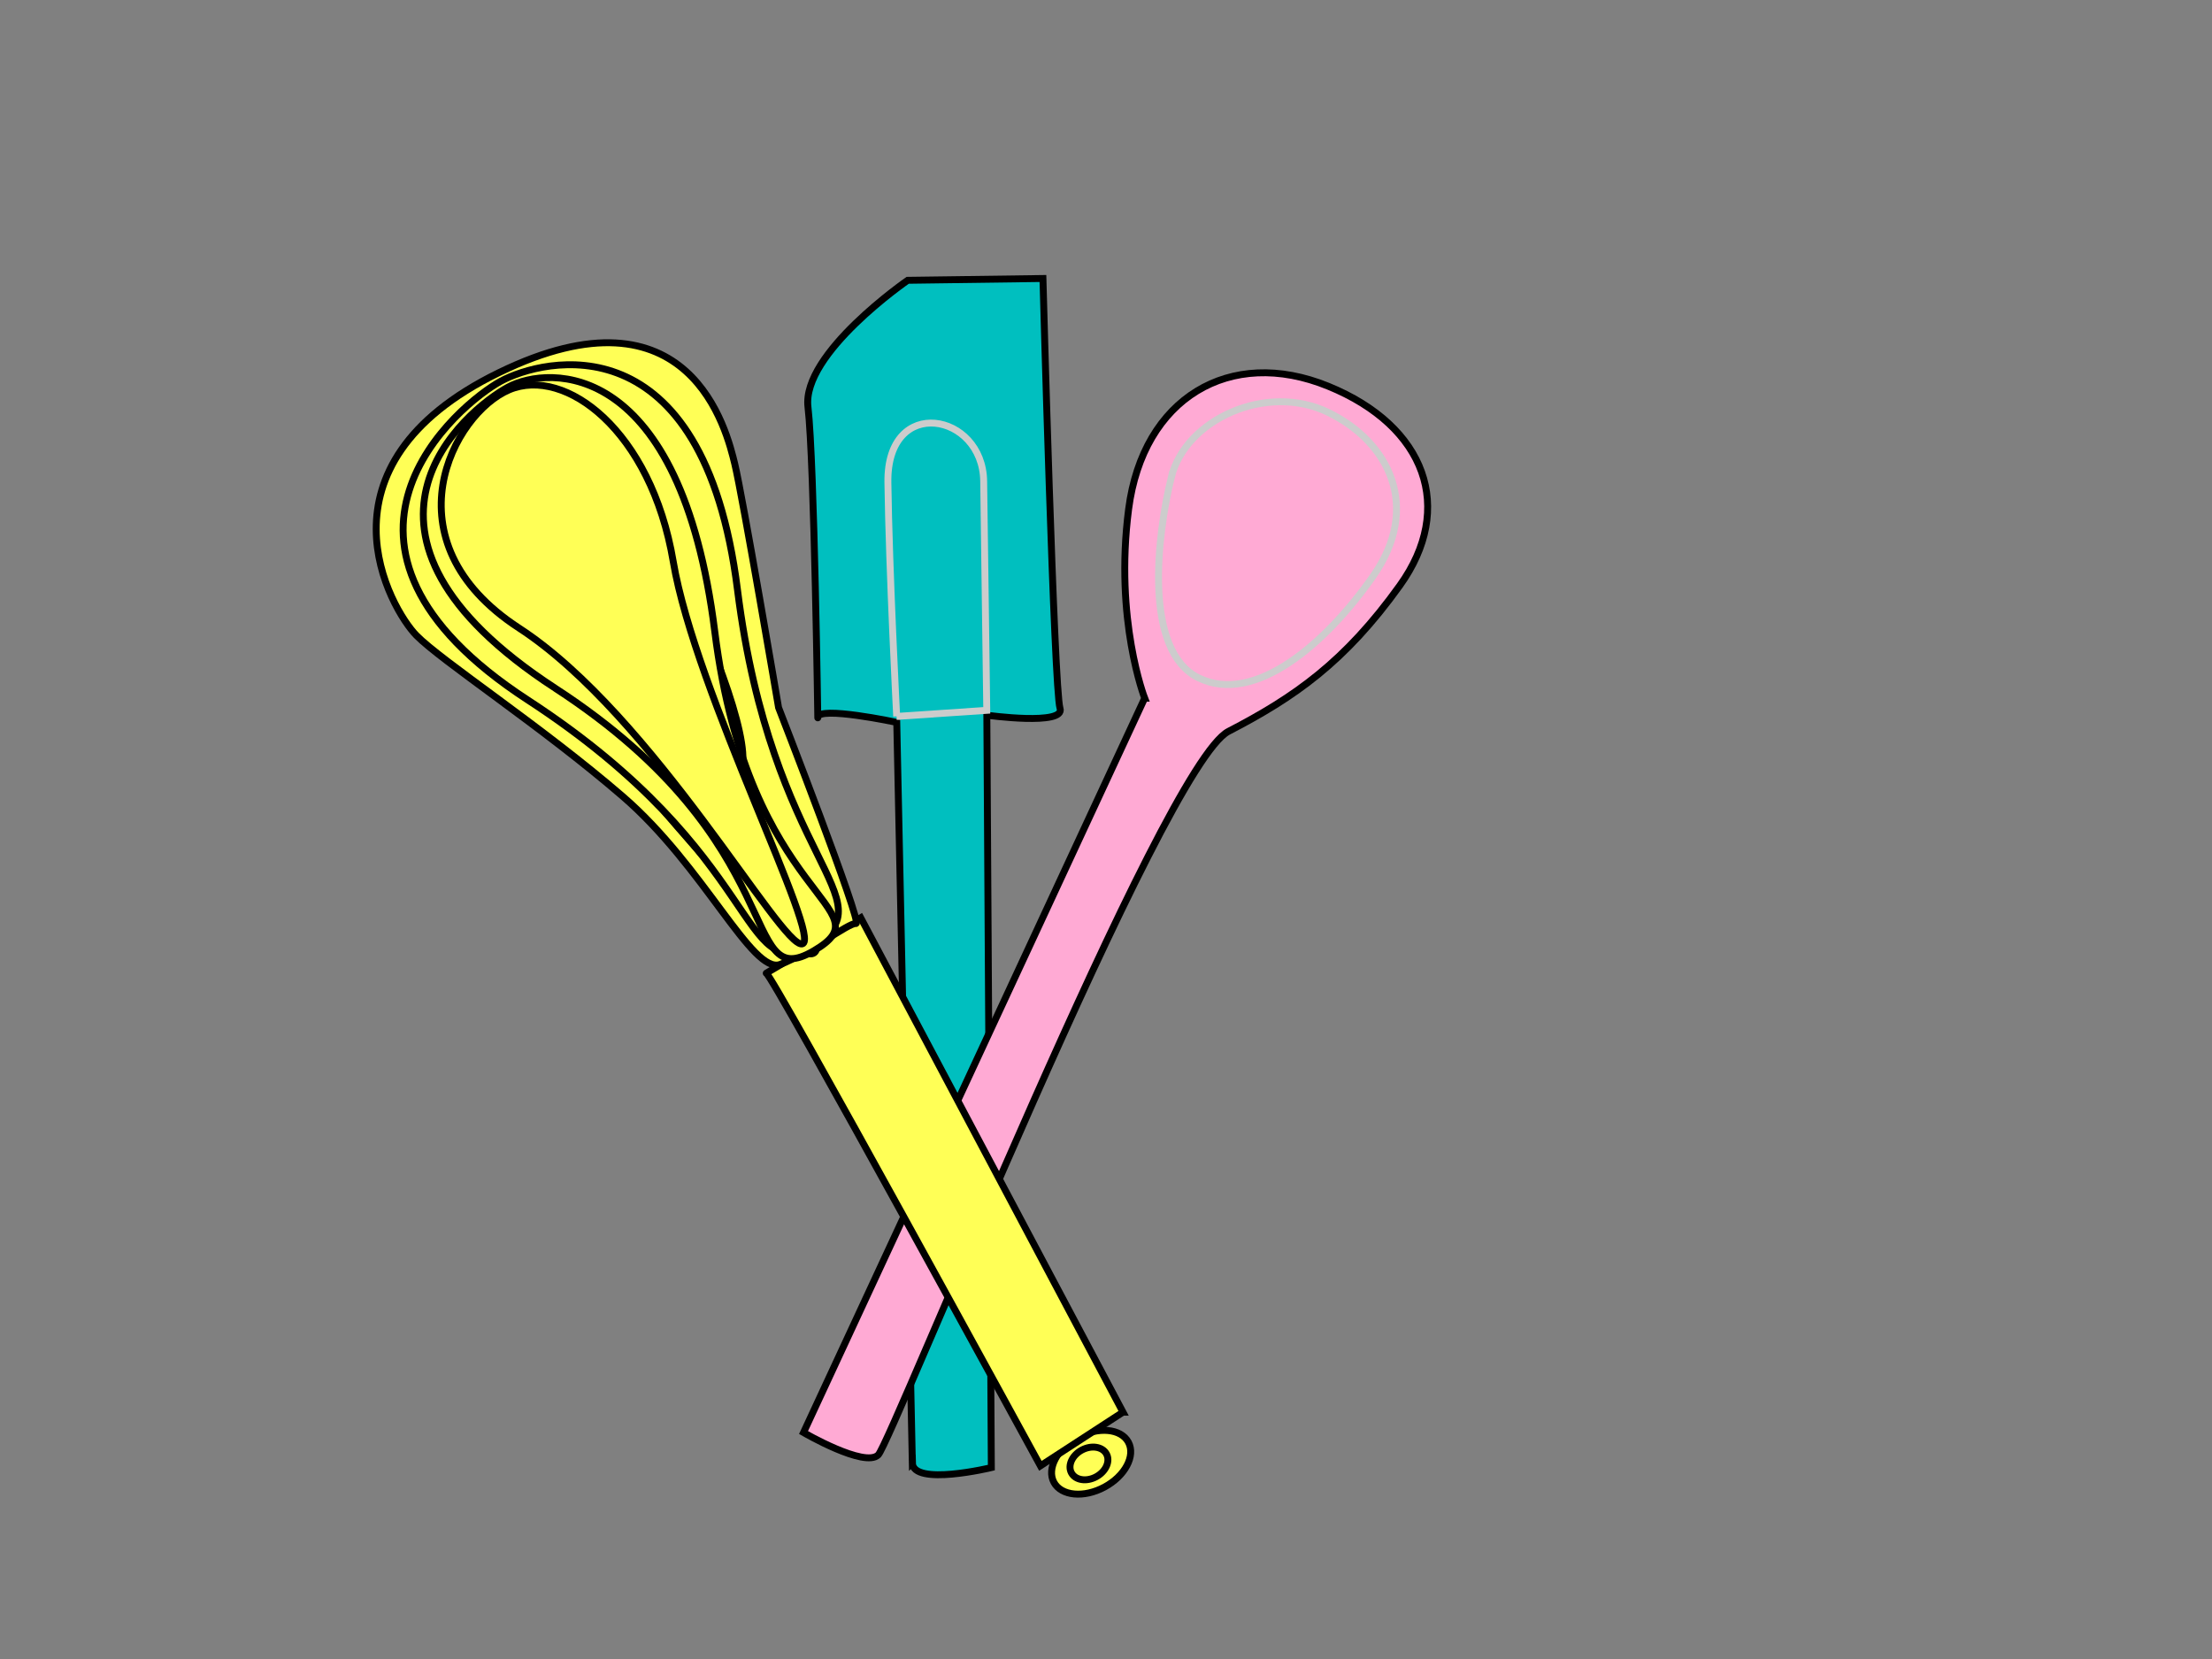 <?xml version="1.0"?><svg width="640" height="480" xmlns="http://www.w3.org/2000/svg">
 <rect width="100%" height="100%" fill="#808080" stroke="none"/>
 <!-- Created with SVG-edit - http://svg-edit.googlecode.com/ -->
 <title>baking utensils</title>
 <g>
  <title>Layer 1</title>
  <ellipse id="svg_5" cy="94" cx="160" stroke-linecap="null" stroke-linejoin="null" stroke-dasharray="null" stroke-width="2" stroke="#000000" fill="none"/>
  <ellipse id="svg_6" cy="93" cx="160" stroke-linecap="null" stroke-linejoin="null" stroke-dasharray="null" stroke-width="2" stroke="#000000" fill="none"/>
  <ellipse id="svg_10" cy="49" cx="162" stroke-linecap="null" stroke-linejoin="null" stroke-dasharray="null" stroke-width="2" stroke="#000000" fill="none"/>
  <ellipse id="svg_11" cy="53" cx="172" stroke-linecap="null" stroke-linejoin="null" stroke-dasharray="null" stroke-width="2" stroke="#000000" fill="none"/>
  <ellipse id="svg_12" cy="52" cx="170" stroke-linecap="null" stroke-linejoin="null" stroke-dasharray="null" stroke-width="2" stroke="#000000" fill="none"/>
  <ellipse id="svg_13" cy="49" cx="170" stroke-linecap="null" stroke-linejoin="null" stroke-dasharray="null" stroke-width="2" stroke="#000000" fill="none"/>
  <g transform="rotate(-0.772 271.5,255.5) " id="svg_16">
   <path id="svg_14" d="m261.717,423.089c0,-6.911 -1.63,-214.238 -1.63,-214.238c0,0 -22.826,-5.183 -22.826,-1.728c0,3.455 0,-74.292 -1.63,-89.842c-1.63,-15.55 29.348,-36.282 29.348,-36.282c0,0 39.13,0 39.13,0c0,0 1.63,119.213 3.261,124.396c1.63,5.183 -21.196,1.728 -21.196,1.728c0,0 -1.63,217.693 -1.63,217.693c0,0 -22.826,5.183 -22.826,-1.728z" stroke-linecap="null" stroke-linejoin="null" stroke-dasharray="null" stroke-width="2" stroke="#000000" fill="#00bfbf"/>
   <path id="svg_15" d="m260.087,207.124c0,0 26.087,-1.411 26.087,-1.411c0,0 0,-46.57 0,-66.327c0,-19.757 -27.717,-25.402 -27.717,0c0,25.402 1.63,67.738 1.63,67.738z" stroke-linecap="null" stroke-linejoin="null" stroke-dasharray="null" stroke-width="2" stroke="#cccccc" fill="#00bfbf"/>
  </g>
  <g transform="rotate(25.373 312.375,265) " id="svg_17">
   <path id="svg_7" d="m302.385,200.02c0,0 -17.656,-16.672 -27.646,-47.452c-9.99,-30.78 6.273,-55.148 36.938,-56.858c30.666,-1.71 48.322,16.245 43.443,43.178c-4.879,26.932 -13.707,42.322 -26.716,59.422c-13.01,17.1 0,227.43 -1.859,232.56c-1.859,5.13 -22.302,3.42 -22.302,3.42c0,0 -1.859,-234.27 -1.859,-234.27z" stroke-linecap="null" stroke-linejoin="null" stroke-dasharray="null" stroke-width="2" stroke="#000000" fill="#ffaad4"/>
   <path id="svg_8" d="m281.954,138.965c-3.466,-16.885 13.15,-36.601 32.976,-36.413c19.827,0.188 36.036,13.367 32.068,37.093c-3.968,23.725 -15.008,48.571 -32.976,48.383c-17.968,-0.188 -28.602,-32.177 -32.068,-49.063z" stroke-linecap="null" stroke-linejoin="null" stroke-dasharray="null" stroke-width="2" stroke="#cccccc" fill="#ffaad4"/>
  </g>
  <ellipse id="svg_21" cy="358" cx="561" stroke-linecap="null" stroke-linejoin="null" stroke-dasharray="null" stroke-width="2" stroke="#000000" fill="none"/>
  <ellipse id="svg_22" cy="143" cx="537" stroke-linecap="null" stroke-linejoin="null" stroke-dasharray="null" stroke-width="2" stroke="#000000" fill="none"/>
  <ellipse id="svg_26" cy="59" cx="326" stroke-linecap="null" stroke-linejoin="null" stroke-dasharray="null" stroke-width="2" stroke="#000000" fill="none"/>
  <ellipse id="svg_28" cy="42" cx="371" stroke-linecap="null" stroke-linejoin="null" stroke-dasharray="null" stroke-width="2" stroke="#000000" fill="none"/>
  <ellipse id="svg_33" cy="154" cx="517" stroke-linecap="null" stroke-linejoin="null" stroke-dasharray="null" stroke-width="2" stroke="#000000" fill="none"/>
  <ellipse id="svg_35" cy="205" cx="515" stroke-linecap="null" stroke-linejoin="null" stroke-dasharray="null" stroke-width="2" stroke="#000000" fill="none"/>
  <ellipse id="svg_36" cy="205" cx="515" stroke-linecap="null" stroke-linejoin="null" stroke-dasharray="null" stroke-width="2" stroke="#000000" fill="none"/>
  <ellipse id="svg_37" cy="222" cx="519" stroke-linecap="null" stroke-linejoin="null" stroke-dasharray="null" stroke-width="2" stroke="#000000" fill="none"/>
  <ellipse id="svg_38" cy="222" cx="520" stroke-linecap="null" stroke-linejoin="null" stroke-dasharray="null" stroke-width="2" stroke="#000000" fill="none"/>
  <ellipse id="svg_39" cy="222" cx="520" stroke-linecap="null" stroke-linejoin="null" stroke-dasharray="null" stroke-width="2" stroke="#000000" fill="none"/>
  <ellipse id="svg_40" cy="42" cx="314" stroke-linecap="null" stroke-linejoin="null" stroke-dasharray="null" stroke-width="2" stroke="#000000" fill="none"/>
  <g transform="rotate(-28.331 224.046,271.866) " id="svg_48">
   <ellipse ry="8.15" rx="12.239" id="svg_19" cy="448.461" cx="232.965" stroke-linecap="null" stroke-linejoin="null" stroke-dasharray="null" stroke-width="2" stroke="#000000" fill="#ffff56"/>
   <ellipse ry="4.389" rx="5.76" id="svg_20" cy="448.461" cx="232.245" stroke-linecap="null" stroke-linejoin="null" stroke-dasharray="null" stroke-width="2" stroke="#000000" fill="#ffff56"/>
   <g id="svg_47">
    <ellipse transform="matrix(1.43,0.148,-0.17,1.245,-116.526,-149.735) " ry="65.215" rx="5.868" id="svg_25" cy="241.419" cx="282.264" stroke-linecap="null" stroke-linejoin="null" stroke-dasharray="null" stroke-width="2" stroke="#000000" fill="#ffff56"/>
    <path id="svg_18" d="m247.951,440.071c0,0 -28.403,2.33 -28.403,2.33c0,0 -0.807,-163.092 -2.185,-163.092c-1.377,0 31.68,-1.165 31.68,-1.165c0,0 -1.092,161.927 -1.092,161.927z" stroke-linecap="null" stroke-linejoin="null" stroke-dasharray="null" stroke-width="2" stroke="#000000" fill="#ffff56"/>
    <path id="svg_29" d="m222.125,278.976c8.526,1.221 23.299,-1.245 24.929,0c1.63,1.245 9.928,-65.634 9.928,-65.634c0,0 19.915,-58.931 22.314,-68.126c2.401,-9.195 14.133,-53.046 -47.549,-55.57c-61.682,-2.524 -59.99,45.506 -57.109,55.537c2.88,10.031 19.374,40.299 30.474,69.42c11.102,29.123 8.488,63.153 17.013,64.373l0,0l0,0z" stroke-linecap="null" stroke-linejoin="null" stroke-dasharray="null" stroke-width="2" stroke="#000000" fill="#ffff56"/>
    <ellipse transform="matrix(1.436,-0.094,0.108,1.25,-145.528,-46.639) " ry="66.678" rx="4.267" id="svg_31" cy="200.837" cx="239.29" stroke-linecap="null" stroke-linejoin="null" stroke-dasharray="null" stroke-width="2" stroke="#000000" fill="#ffff56"/>
    <ellipse id="svg_41" transform="matrix(1.423,-0.19,0.218,1.239,-152.51,-5.749) " ry="68.736" rx="6.045" cy="197.472" cx="229.644" stroke-linecap="null" stroke-linejoin="null" stroke-dasharray="null" stroke-width="2" stroke="#000000" fill="#ffff56"/>
    <path id="svg_42" d="m194.141,176.953c-39.479,-72.381 23.303,-84.845 36.936,-84.869c13.635,-0.024 60.294,11.565 31.616,85.617c-28.678,74.052 -4.105,99.892 -29.257,100.752c-25.153,0.86 0.182,-29.119 -39.295,-101.5z" stroke-linecap="null" stroke-linejoin="null" stroke-dasharray="null" stroke-width="2" stroke="#000000" fill="#ffff56"/>
    <ellipse transform="matrix(1.439,0.037,-0.042,1.253,-134.207,-101.78) " ry="49.333" rx="7.333" id="svg_43" cy="203.194" cx="265.356" stroke-linecap="null" stroke-linejoin="null" stroke-dasharray="null" stroke-width="2" stroke="#000000" fill="#ffff56"/>
    <ellipse transform="matrix(1.44,-2.9060446648263934e-7,3.3372368140655724e-7,1.254,-137.573,-86.085) " ry="70" rx="5" id="svg_44" cy="216.317" cx="255.999" stroke-linecap="null" stroke-linejoin="null" stroke-dasharray="null" stroke-width="2" stroke="#000000" fill="#ffff56"/>
    <path id="svg_45" d="m202.78,177.789c-39.479,-72.381 15.623,-83.173 29.257,-83.198c13.635,-0.024 47.814,16.58 19.137,90.633c-28.678,74.052 6.454,94.04 -18.698,94.9c-25.153,0.86 9.781,-29.955 -29.696,-102.336l0,0z" stroke-linecap="null" stroke-linejoin="null" stroke-dasharray="null" stroke-width="2" stroke="#000000" fill="#ffff56"/>
    <path id="svg_46" d="m201.814,157.486c-22.202,-40.719 12.74,-63.743 30.213,-62.056c17.473,1.687 30.537,29.807 18.181,66.246c-12.356,36.439 -13.696,116.792 -19.651,115.105c-5.955,-1.687 -6.54,-78.576 -28.742,-119.295z" stroke-linecap="null" stroke-linejoin="null" stroke-dasharray="null" stroke-width="2" stroke="#000000" fill="#ffff56"/>
   </g>
  </g>
 </g>
</svg>